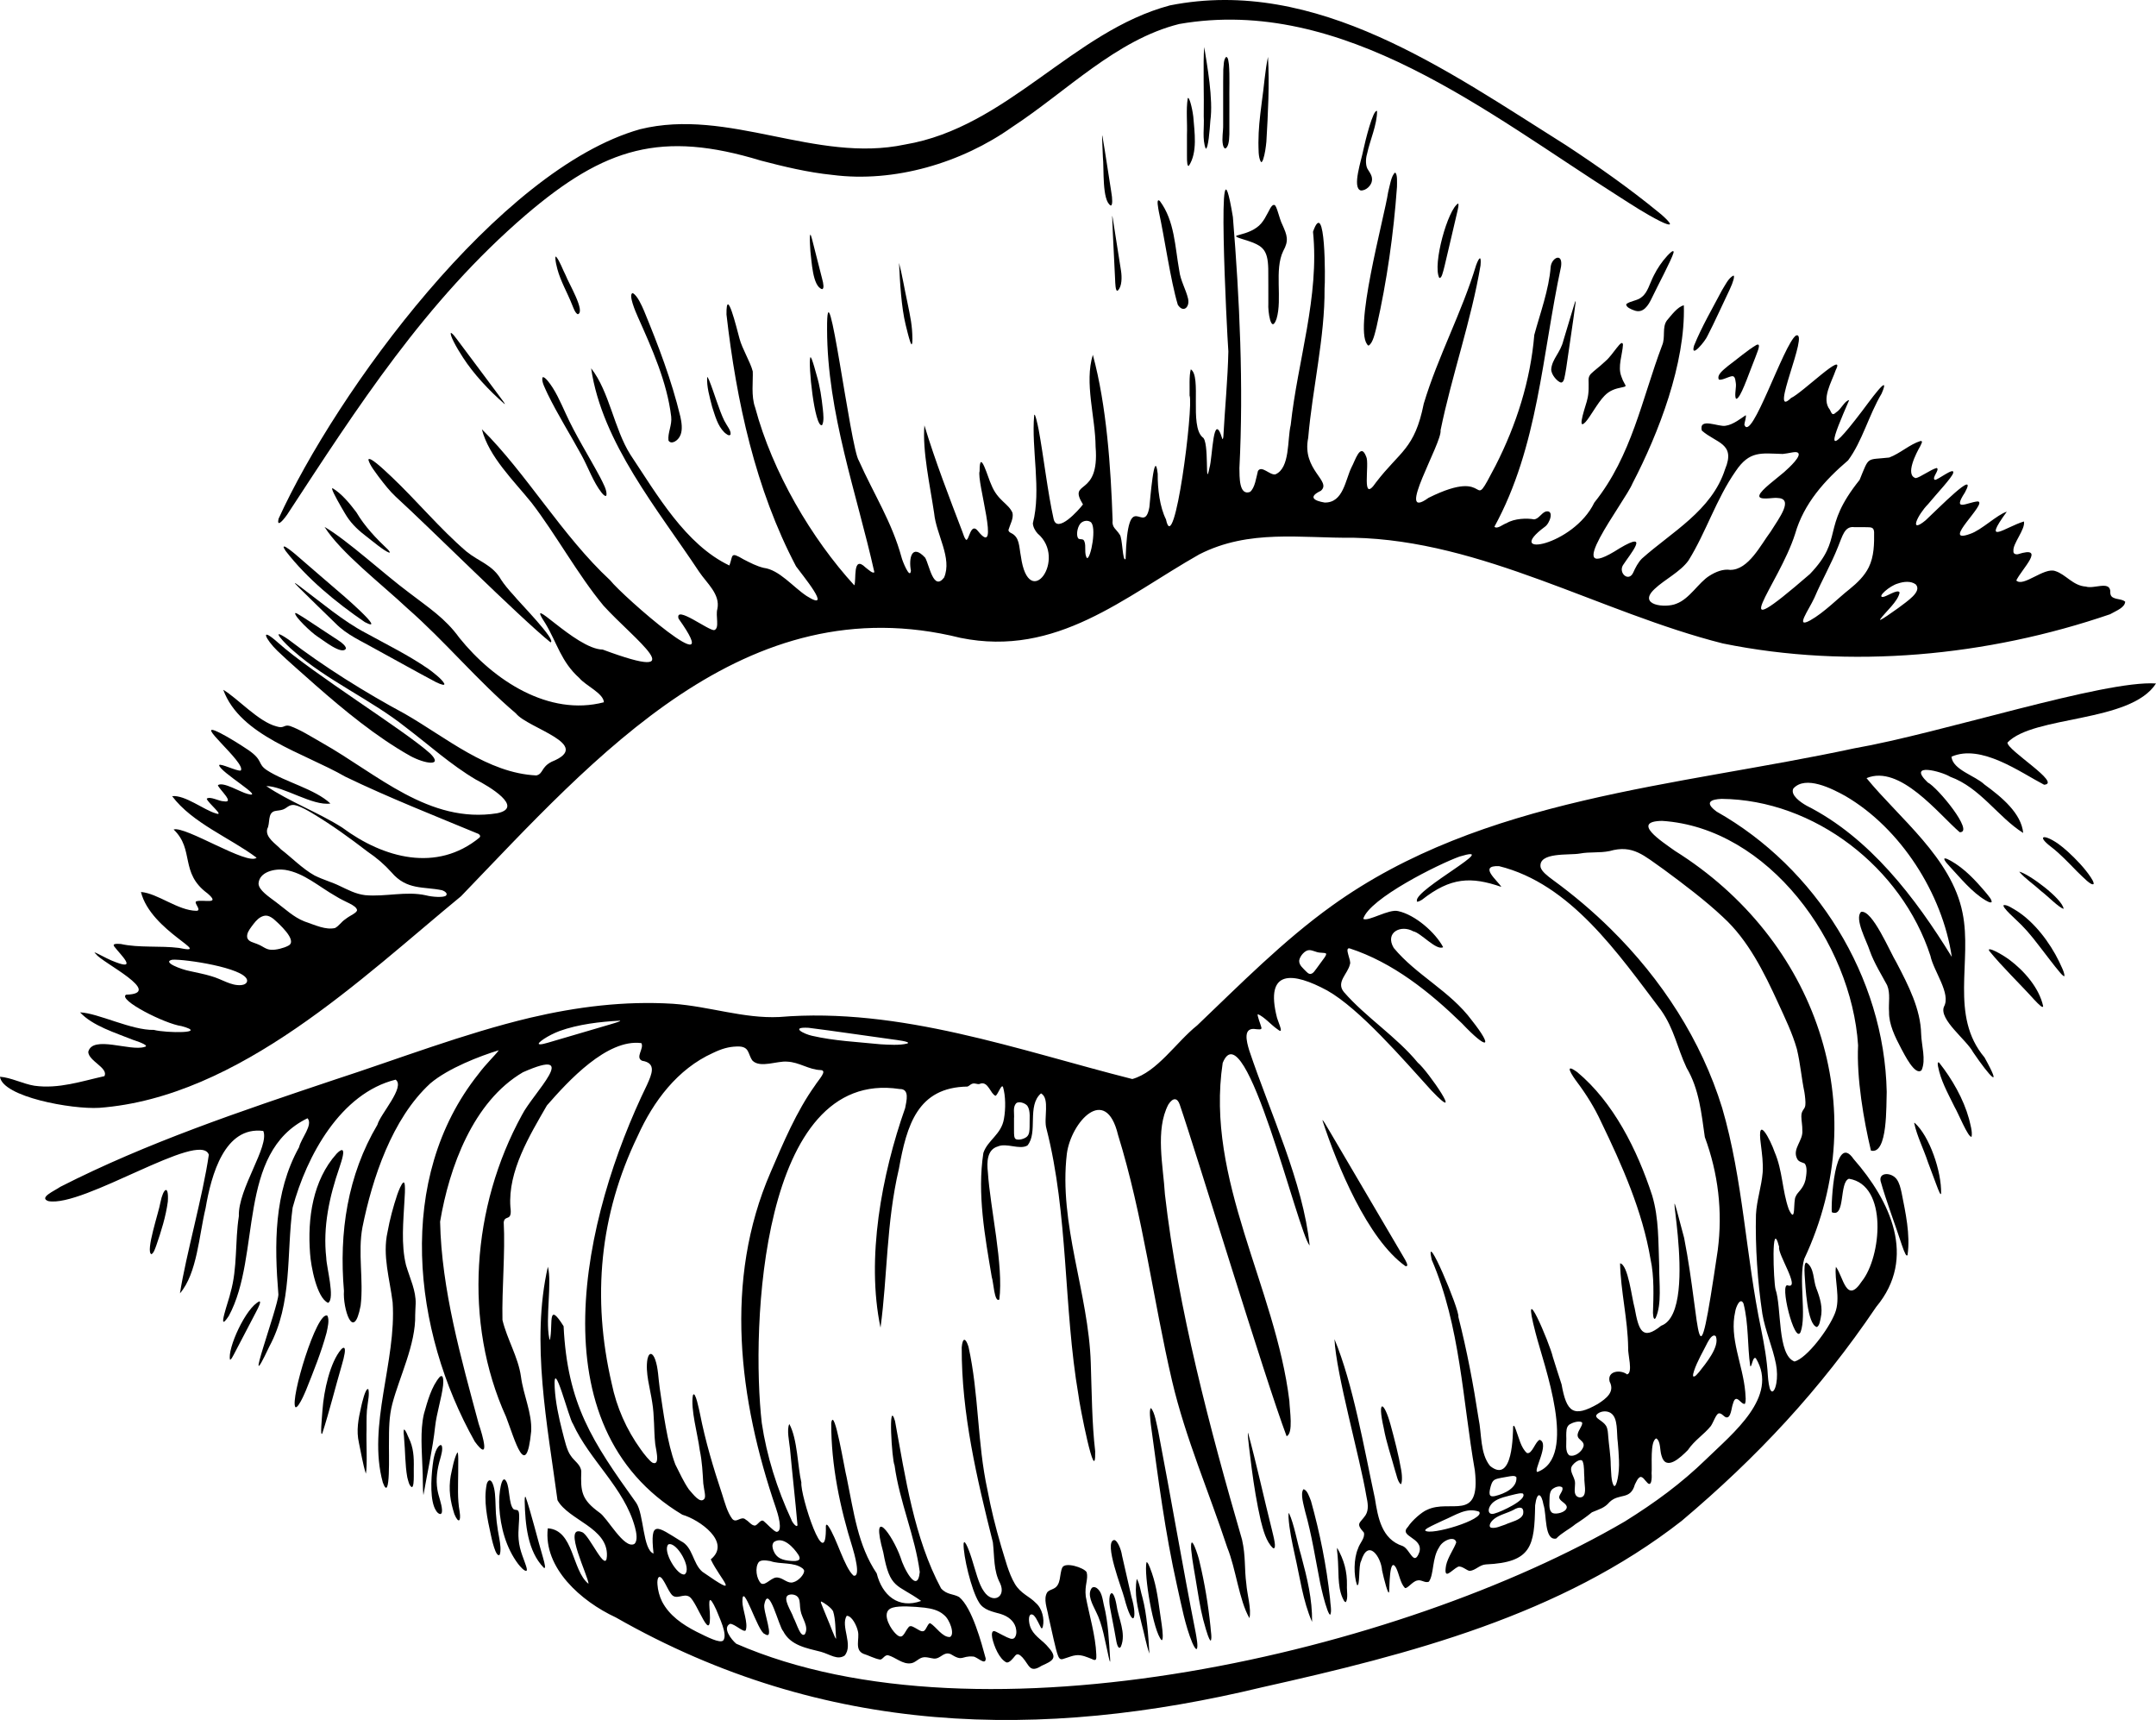 <?xml version="1.0" encoding="UTF-8"?>
<svg id="Ebene_1" data-name="Ebene 1" xmlns="http://www.w3.org/2000/svg" viewBox="0 0 504.982 402.774">
  <path d="M423.108,295.669l-.048.004c-.415.038-.474,1.219-.372,2.89.183,2.509.56,11.639,2.871,12.19.658-.417.703-1.373.889-2.121.553-2.386-.156-4.711-1.008-6.906-.768-1.863-.446-4.878-2.332-6.057Z"/>
  <path d="M434.259,175.248c-41.528,8.928-87.015,11.478-122.307,36.864-11.382,8.169-21.432,18.351-31.541,27.998-4.929,3.927-9.359,10.929-15.199,12.569-26.605-6.726-54.429-16.894-82.698-14.524-8.4.392-16.33-2.499-24.935-3.104-11.324-.7-22.512.721-33.368,3.267-15.707,3.751-30.791,9.627-46.189,14.633-21.571,7.239-43.638,14.632-63.897,24.97-1.428.988-5.109,2.527-2.804,3.344,8.155,1.565,35.544-16.72,37.591-10.87-1.37,9.558-5.4,23.67-6.762,32.474,4.031-4.718,4.451-13.522,6.004-19.947,1.332-7.852,4.471-19.251,13.511-18.087,1.517,3.539-5.952,13.566-5.717,19.953-.943,6.013-.278,12.079-1.97,17.947-.256,1.471-3.473,10.096-.375,5.399,7.654-14.166,1.752-38.175,18.426-46.274,1.362,1.509-1.505,4.714-1.981,6.782-5.928,10.686-5.799,22.787-4.842,34.478-.028,2.919-8.815,26.382-2.144,12.239,5.499-10.189,3.985-21.585,5.48-32.572,3.299-12.175,11.247-26.771,24.116-29.964,2.362,1.662-3.613,8.094-4.258,10.563-6.996,11.816-9.019,25.218-7.838,38.917-.306,3.989,2.228,12.287,3.91,3.418.724-5.95-.703-12.429.43-18.378,2.299-11.355,6.911-25.399,15.867-33.624,4.183-3.568,11.652-6.435,16.058-7.779-.933,1.284-2.997,3.176-4.762,5.558-19.492,24.452-15.445,60.148-.854,86.08,3.69,5.05,1.877-1.365.912-4.154-4.091-15.253-8.72-31.474-9.04-47.35,2.137-12.715,7.737-28.156,19.402-34.982,13.925-6.163,2.311,4.968-.229,9.999-11.79,21.462-13.767,48.578-3.726,70.686,2.085,5.444,4.717,15.28,5.886,3.368.213-4.338-1.798-8.274-2.409-12.864-.647-4.508-3.247-8.692-4.319-13.172-.161-7.202.676-15.784.295-22.885.247-1.888,2.057.055,1.562-3.593-.595-8.381,4.476-16.694,8.551-23.764,4.97-5.7,14.076-15.635,22.12-14.602.74,1.219-1.525,3.356.183,4.137,3.447.546,2.263,3.135,1.142,5.649-14.981,30.742-26.35,79.924,8.283,100.653,3.956,1.13,11.562,6.436,6.671,10.437l-.01.036c2.242,4.769,7.537,9.512-1.987,2.876-2.281-1.971-2.176-5.808-5.031-7.179-5.631-3.473-7.268-5.099-6.393,2.922-2.546-.925-2.223-9.18-4.073-11.898-10.312-14.38-16.094-23.052-16.994-41.345-3.662-5.821-2.576-.853-3.08,2.457-.093.824-.197.989-.289.314-.919-4.536.684-13.017-.317-16.687-4.014,17.628-.095,37.11,2.254,54.659,2.592,4.724,11.887,6.434,11.577,13.094-.192,4.249-4.067-4.927-5.792-5.593-4.811-2.033,1.653,10.743,1.464,12.072-3.91-3.133-3.372-12.592-9.521-12.979-1.047,9.262,7.781,17.086,15.927,20.859,48.943,27.921,99.721,28.803,151.384,16.362,34.557-7.731,69.972-16.849,98.284-38.975,17.581-14.838,32.346-30.559,45.551-50.096,9.635-11.549,3.252-24.898-5.29-34.628-4.49-6.566-5.325,10.571-5.106,12.455,3.252,1.433,1.671-7.059,4.015-7.839,9.195,1.463,7.591,18.339,3.005,24.034-3.619,5.511-4.307-1.077-6.061-3.415-.417,2.989,1.164,7.381-.206,10.838-1.475,3.79-6.565,10.541-9.483,11.342-4.079-1.478-2.995-12.713-4.456-16.919-.456-1.7-1.057-17.2.852-9.916-.492,1.494,5.026,9.79,2.11,9.037-2.249-1.111,1.559,14.117,2.921,10.865,1.412-3.864-.526-12.388.836-17.087,16.704-35.498,2.722-74.914-30.28-95.558-3.117-2.241-10.403-6.904-3.007-7.023,24.955,1.617,44.375,28.604,45.905,52.546-.37,7.725,1.318,17.543,3.012,24.664,3.999,1.043,3.553-10.836,3.694-13.758-.548-26.991-16.633-52.513-39.823-65.613-3.013-2.21-1.285-2.895,1.161-2.991,21.72.206,42.192,16.098,48.894,36.734.772,3.667,4.886,8.868,3.174,11.94-1.207,3.003,5.306,7.758,6.826,10.646,3.908,5.758,7.056,9.12,2.682,1.239-8.245-9.8-2.831-22.549-5.156-33.895-2.551-12.812-14.845-22.156-22.485-31.519,7.811-3.287,16.859,8.402,21.822,12.665,3.567.123-5.192-10.536-7.496-11.663-4.988-4.796,3.302-2.56,5.269-1.325,7.085,2.576,11.193,9.448,17.101,13.162-.454-4.609-4.997-8.38-9.087-11.355-2.132-2.053-7.434-3.435-7.713-6.504,6.942-3.071,16.148,3.686,21.699,6.565,4.25-.299-8.723-8.093-8.582-9.876,6.131-6.398,28.832-4.563,34.79-13.834-12.17-.829-50.393,11.667-70.723,15.195ZM142.597,239.98c-1.575.463-3.609,1.062-5.71,1.68-2.882.843-5.794,1.714-8.587,2.52-.748.165-1.405.472-2.055.326-.515-.242,2.071-2.044,4.808-3.071,4.394-1.585,9.51-2.181,14.088-2.421l.038.006c.4.06-.608.382-2.582.961ZM148.61,361.512l-.056.046c-2.399,1.264-6.317-6.199-8.16-7.36-4.207-3.058-4.413-4.893-4.246-9.632-.12-1.637-1.659-2.414-2.473-3.699-.899-1.187-1.406-3.545-1.976-5.733-.85-3.313-1.576-6.726-1.776-10.148-.415-7.768,3.388,7.438,4.271,8.426,3.902,8.588,12.054,15.016,14.535,24.238.325,1.183.691,3.148-.119,3.861ZM156.517,361.679l.078-.048c1.953-.621,5.567,5.755,3.765,7.039-1.643.501-5.253-5.489-3.843-6.991ZM169.37,384.18c-.849.654-3.645-.801-6.224-2.071-3.246-1.661-6.369-3.779-8.076-7.068-.609-1.212-.993-2.681-1.08-3.996-.135-1.471.362-2.803,1.565-.656.515.855.945,1.889,1.513,2.696l.071.095c1.153,1.751,2.963-.235,4.371.761,1.808,1.21,5.187,11.76,4.743,3.617-.255-2.806-.274-4.454,1.506-.616.577,1.582,2.805,5.875,1.612,7.239ZM306.641,222.492c.828-.007,1.593.505,2.419.575.637.089,1.204.043,1.435.167l.052.035c.171.136.027.467-.372,1.039-.524.738-1.32,1.805-1.887,2.58-.652.925-1.288,1.757-2.318.645-.689-.732-1.787-1.535-1.665-2.648.179-1.038,1.359-2.403,2.337-2.393ZM238.002,258.355c.576-.515,2.014-.122,2.62.582.813,1.22.485,3.001.534,4.941-.028.84-.015,1.817-.718,2.369-.624.464-1.683.761-2.406.546l-.076-.036c-.449-.221-.455-.953-.453-2.097,0-.815,0-1.808,0-2.747.116-1.201-.337-2.629.5-3.558ZM189.365,240.678c5.64.697,13.974,1.948,19.655,2.714.763.108,4.428.53,3.534.948l-.041.019c-1.789.464-4.318.29-6.281.18-5.338-.546-10.807-.778-16.073-1.995-1.795-.392-5.233-2.104-.795-1.865ZM169.162,349.974c-2.093-6.287-3.949-12.491-5.224-18.981-.143-.568-1.085-5.582-1.641-4.266-.594,3.192,1.131,9.146,1.594,12.822.581,2.813.666,5.16.835,7.857.187,1.552.627,2.94.283,3.523-.961,1.368-2.669-1.055-3.658-2.149-1.267-1.834-2.123-3.789-3.168-5.831-1.916-5.023-2.821-12.294-3.67-17.938-.313-2.139-.349-4.731-1.058-6.656-.467-1.354-1.351-2.021-1.797-.141-.584,3.179.638,6.945,1.103,10.167.524,3.077.397,6.856.668,9.318-.038.958,1.439,5.624-.552,4.848-.636-.291-2.041-2.05-2.82-3.165-3.325-4.609-5.632-9.825-6.781-15.399-4.673-20.074-2.846-39.526,6.106-58.005,3.647-8.087,9.308-15.644,17.569-19.387,2.082-1.002,3.681-1.468,5.583-1.528l.117-.002c3.008-.111,2.443,1.791,3.615,3.331,1.842,1.785,5.782-.007,8.111.216,2.823.114,5.065,1.89,7.842,1.975,1.666.091-.446,2.195-1.372,3.671-4.31,6.035-7.374,13.324-10.364,20.275-10.99,25.34-7.445,53.2,1.263,78.631.367,1.066,1.793,5.546.119,5.561-.695-.166-2.321-1.988-2.956-2.486-.701-.624-1.35.802-2.033,1.009-.825.061-1.489-.999-2.182-1.367-1.099-1.067-2.189.954-3.186-.199-1.16-1.554-1.737-3.782-2.347-5.704ZM185.828,370.504c-1.225.441-2.291-.869-3.48-1.056-1.553-.439-2.976,2.063-4.111,1.325-1.065-1.066-1.47-3.669-.532-4.958.442-.509,1.443-.488,2.726-.257,2.258.827,5.62.157,7.579,1.743l.066.062c.162.166.26.305.274.51,0,.871-1.361,2.346-2.521,2.63ZM188.5,382.704c-1.012.792-1.761-2.199-2.679-3.981-.318-1.19-2.743-4.607-1.107-5.23.71-.277,1.854-.067,2.272.656l.064.108c.405.738.227,1.789.461,2.903.28,1.772,2.062,3.771.989,5.543ZM187.205,365.173l-.057.069c-.419.376-1.219.311-1.793.283-2.142-.16-3.493-.64-4.202-2.44-.235-.684-.399-1.323.086-1.97,2.145-1.511,4.69,1.307,5.78,3.007.192.326.388.746.185,1.052ZM399.592,341.734c-5.848,5.671-11.854,10.073-18.982,14.522-52.556,30.716-150.967,53.596-208.165,28.661-1.156-.965-3.335-3.784-1.434-4.667,1.076-.003,3.178,2.136,3.65,1.531.618-1.711-.748-4.824-.778-6.727-.028-5.181,3.634,7.223,5.225,7.571,2.573,1.744-.575-5.595-.059-7.028,1.008-4.766,3.417,5.461,4.387,6.375,1.737,3.371,5.464,3.969,8.849,4.833,2.167.614,3.833,2.004,5.536.891,2.131-2.48-1.016-6.916.498-9.324,1.234.004,2.352,2.335,2.629,3.653.415,1.768-.857,4.313,1.277,5.243,1.139.34,2.659,1.166,3.919,1.354.655-.008,1.015-1.134,1.872-1.007,1.726.462,3.413,2.189,5.353,1.872.958-.108,1.648-1.028,2.573-1.316.866-.29,1.958.131,2.795.221,1.615.112,2.232-1.724,3.917-1.05,2.98,1.858,2.433.355,5.265.571.882-.009,2.964,2.261,2.955.456-.959-3.54-3.168-11.883-6.225-14.391-1.39-.788-2.863-.489-4.238-2.03-6.329-11.833-8.348-25.984-10.78-39.185-1.664-5.598-.723,9.266-.109,10.367,1.186,8.652,4.804,16.561,5.906,24.989-.543,5.448-3.853-1.081-4.497-3.401-1.882-5.304-7.18-12.559-4.047-1.183,1.586,8.74,3.19,7.29,8.869,11.362-5.337,1.933-9.133-1.318-10.41-6.453-4.427-6.59-5.336-14.217-7.042-22.504-.417-1.374-2.924-17.02-3.608-12.717-.04,9.851,2.057,19.865,4.988,29.2.351,1.165,2.071,7.064.217,6.531-2.174-1.96-3.936-8.849-5.932-11.644-.173-.203-.425-.498-.533.018.229,12.143-6.052-7.22-5.738-10.171-.867-3.637-.896-10.185-2.82-13.696-.65,1.253-.018,4.136.16,5.794.579,6.347,1.225,11.854,1.752,17.87-.135.795-1.31-.711-1.451-1.308-3.326-7.124-5.782-14.957-6.912-22.59-2.563-22.35-.262-83.173,32.286-78.21,2.411-.063,1.608,2.789,1.298,4.447-5.506,15.633-9.176,35.217-5.774,51.429,1.651-12.163,1.326-24.453,4.308-37.19,1.842-10.233,4.371-19.091,16.068-19.261.382-.135.668-.499,1.05-.644.847-.304,1.323.324,2.038-.064,1.784-.478,2.285,2.421,3.478,2.871.554-.243,1.372-2.875,1.75-2.066.624,2.114.641,5.144.22,7.452-.608,3.694-3.807,4.962-4.822,7.992-1.474,9.61.371,19.554,1.975,29.107.381.94.59,6.06,1.76,5.226,1.038-7.996-2.134-21.388-2.68-29.825-.265-2.319-.219-5.295,2.332-6.024,2.059-.905,5.088.851,6.932-.226,2.557-3.029-.18-9.331,3.189-12.205,2.159,1.205.54,5.907,1.271,8.267,5.161,20.136,3.977,41.856,7.489,62.381.126,1.662,4.096,22.176,3.923,13.156-.762-6.379-.808-14.019-1.032-20.646-.515-16.427-7.562-32.573-5.605-49.021.966-7.379,9.105-16.433,11.99-4.403,5.867,18.937,8.205,38.555,12.659,57.622,3.137,13.371,8.649,26.015,12.936,39.029,1.998,4.875,2.744,12.266,5.173,16.492.533-1.989-.573-5.731-.718-7.997-.497-3.714-.111-6.36-1.004-10.366-7.539-25.955-15.012-54.186-18.065-80.86-.383-6.589-2.322-15.063.801-21.044,1.134-1.746,2.129-1.54,2.662,0,3.953,11.488,19.964,64.211,25.036,77.671,1.63-.636.717-6.127.646-8.274-3.233-26.62-19.748-51.798-15.614-79.138,5.211-12.894,17.657,39.812,20.365,42.758-1.529-14.78-9.235-31.01-14.145-45.675-.629-2.09-1.596-5.581,1.651-4.981.415-.004,1.343.243,1.199-.377-.143-.646-1.117-2.998-.828-3.135,1.526.638,3.081,2.485,4.435,3.417,1.774,1.479.626-.755.053-2.544-2.984-11.596,3.811-10.712,11.748-6.421,7.576,4.265,17.756,16.083,24.477,23.488,7.987,8.334-.892-4.668-3.256-6.592-4.953-6.044-12.179-10.631-17.31-16.535-1.924-2.333.931-4.252,1.41-6.496.434-.787-1.424-3.972-.076-3.732,10.148,3.305,18.735,10.202,26.277,17.526,6.041,6.393,7.518,5.872,2.346-.675-5.107-6.885-12.979-10.541-18.29-16.961-2.148-3.64,1.712-5.505,4.584-3.878,1.747.307,5.421,4.613,6.993,3.709-1.795-3.399-6.508-7.57-10.529-8.444-2.155-.581-7.018,2.528-8.186,1.813,1.4-4.75,17.691-12.847,22.566-14.591,10.295-3.131-10.458,7.659-10.008,10.36l-.004.029c-.043.324.371.217,1.201-.267,6.738-5.303,11.496-5.46,18.589-3.02-.873-1.473-5.457-5.042-.556-4.86,16.795,4.123,27.949,20.538,37.958,33.732,3.131,4.471,3.747,8.731,5.992,13.496,2.959,5.002,3.472,10.716,4.269,16.223,3.127,8.481,4.21,17.374,3.024,26.498-5.163,34.874-3.774,18.111-7.871-2.885-6.649-25.26,4.485,17.005-5.388,20.566-4.465,3.622-5.259,1.004-6.205-4.15-.682-2.383-1.514-10.153-3.41-10.468.134,6.475,1.814,13.19,1.893,19.814-.133,1.352,1.204,5.832-.25,6.198-1.455-1.161-4.718-.888-4.094,1.679,1.273,2.401-.746,3.942-2.736,5.224-5.758,3.285-7.343,1.972-8.514-4.568-.712-2.138-1.295-4.04-2.056-6.444-.667-3.027-7.746-19.751-4.025-5.566,1.947,7.612,10.015,28.989.424,32.516-1.098-.118,2.962-6.702.533-7.522-1.012.321-1.789,3.481-2.994,3.086-1.419-1.21-1.909-3.708-2.556-5.36-.306-.768-.439-1.293-.674-.86-.059,1.543-.01,13.638-5.402,9.251-2.369-2.903-1.93-7.504-2.689-11.081-1.233-8.042-2.711-15.874-4.737-23.827.365-1.535-8.048-21.371-6.245-13.387,6.709,15.538,7.247,33.01,10.108,49.36,1.418,12.323-5.736,6.537-11.235,9.232-1.137.45-3.49,2.464-4.426,3.951-2.311,2.352,3.593,2.439,2.68,5.888-1.311,3.595-2.16-.628-3.913-1.379-4.943-1.581-5.804-6.663-6.526-11.195-2.497-11.542-5.094-26.742-9.459-37.248.377,8.145,5.959,27.671,7.469,36.749.322,1.519.633,3.144-.188,4.463-1.333,1.966-2.401,1.836-.393,4.077.32,1.326-1.001,2.461-1.381,3.764-1.03,2.361-1.014,6.325-.23,8.514.734.569.319-4.591.949-5.586,1.654-5.436,4.691-.988,4.921,2.172.396,1.883,1.503,6.194,1.649,4.969.123-.877.005-8.423,1.615-5.605.727,1.407.984,3.6,2.086,4.746.568.241,1.812-1.584,2.888-1.749.923-.295,1.864.691,2.731.271,1.225-1.771.697-5.512,2.409-8.07.791-1.621,3.666-2.788,3.996-1.134-.478,1.447-1.966,3.455-2.384,5.377-.669,3.82,1.291,1.059,2.827.318.914-.252,2.05.965,2.731.984,1.378-.131,2.278-1.426,3.768-1.514,10.749-.473,11.372-4.335,11.533-13.846.473-3.533,1.517-2.677,1.958-.127.783,2.185.13,8.468,2.976,7.917,1.325-1.383,3.052-2.158,4.508-3.37,1.377-.885,2.613-1.756,3.866-2.781,1.734-.739,2.93-.986,4.108-2.379,2.283-2.201,4.89-.383,5.942-4.118.375-.691.612-1.458,1.287-1.787.668-.021,1.037.801,1.484,1.198,1.197,1.489,1.239-1.149,1.143-2,.173-1.89-.423-7.539,1.096-8.217,1.078.662.805,2.749,1.225,4.012,1.006,3.793,4.484.434,6.167-1.263,1.603-2.358,3.749-3.605,5.393-5.642.625-.923,1.172-2.684,1.799-2.953.665-.164,1.171.672,1.719.904,1.223.353,1.29-2.283,1.658-3.155.716-2.748,1.911.328,2.807,0,.315-.849.128-1.494.08-2.751-.565-6.467-3.799-12.606-2.352-18.846.119-.924,1.143-3.53,1.932-1.899,1.237,4.752.895,9.868,1.578,14.668.406.391.545-2.412,1.324-1.839,5.436,9.005-5.389,17.553-11.668,23.667ZM192.353,375.038l.048.007c.475.2,2.271,1.359,2.726,2.264.608,1.942.527,4.345.702,6.377-.111.461-1.573-3.661-1.972-4.474-.399-.975-.791-1.934-1.098-2.683-.376-.929-.644-1.507-.407-1.491ZM209.116,376.456c1.55-.47,4.877-.266,7.477.02,1.58.199,3.223.58,4.416,1.623l.099.089c1.326.993,2.639,4.595,1.373,5.155-1.77.074-3.232-2.424-4.572-3.213-.528-.21-.926,1.514-1.536,1.812-.61.243-1.335-.379-1.909-.672-.501-.252-1.066-.696-1.565-.341-1.239,1.37-1.375,3.666-3.481,1.233-1.24-1.417-3.068-4.968-.303-5.706ZM397.948,321.307c-.359.339-.874,1.167-1.34,1.016-.169-.263.052-.901.172-1.299.755-2.288,2.154-4.594,3.143-6.613.344-.597,1.138-2.111,1.91-1.546l.052.06c.964,2.443-2.406,6.423-3.938,8.382ZM378.033,347.95c-.707-.912-.65-3.388-.761-4.813-.011-2.302-.458-4.936-.579-6.641-.081-.878-.071-1.846-.514-2.602-.344-.576-.994-1.021-1.531-1.407-.356-.271-.659-.44-.785-.804-.008-.107-.057-.139.096-.398.717-.818,2.191-1.016,3.158-.486l.104.061c1.861,1.124,1.365,4.695,1.707,6.967.115,1.376.228,2.741.27,4.119.151,3.024-.581,6.453-1.164,6.006ZM368.781,346.524c-.324-1.173-1.417-2.445-.336-3.553.606-.747,1.946-1.513,2.258-.734.436,1.166.256,2.514.387,3.773-.077,1.361.62,3.722-.384,4.451l-.085.05c-.563.312-1.32.072-1.602-.515-.48-.92.147-2.487-.237-3.473ZM366.974,352.974c-.13,1.214-2.563,1.722-3.34,1.326-.913-.541-.703-1.956-.715-2.904.013-1.352.102-2.324.848-2.811.541-.391,1.55-.717,2.11-.313l.051.06c.294.718-.662,1.525-.735,2.24-.035.956,1.812,1.418,1.781,2.403ZM366.848,336.185c.027-.934-.059-2.037.771-2.626.714-.442,2.135-.908,2.874-.522l.043.051c.199.34-.201.961-.403,1.351-.554.987-.893,1.718-.347,2.38.448.496,1.293.948,1.126,1.804-.304,1.276-2.063,2.652-3.351,2.177-1.092-.921-.592-2.798-.712-4.616ZM350.175,354.383c-1.768.637-1.979-1.147-.504-2.535,1.235-1.102,3.449-1.486,5.273-1.955.531-.115,1.202-.289,1.692-.167l.072.026c1.146,1.434-5.28,4.325-6.533,4.631ZM356.754,354.502l-.032.118c-.482,1.359-2.799,1.746-4.182,2.401-1.102.339-2.131.912-3.241.729-.764-.202-.307-1.341.743-2.131,1.19-.908,2.989-1.291,4.424-2.028,1.201-.744,2.569-.959,2.289.91ZM349.004,348.657c.193-.781.408-1.827,1.158-2.187.747-.359,2.15-.495,3.081-.694.636-.092,1.488-.324,1.886.098l.046.07c.209,2.469-2.776,3.846-4.958,4.373-.385.08-.868.166-1.137-.092-.326-.345-.177-1.065-.075-1.567ZM333.815,358.409c-.055-.141.168-.354.644-.634,1.003-.573,2.373-1.165,3.485-1.702,3.156-1.341,5.492-3.114,8.448-2.101l.063.045c1.444,1.789-11.462,5.663-12.641,4.392ZM389.698,203.608c4.631,3.406,9.825,7.34,13.79,11.079l.104.101c5.855,5.331,9.615,12.931,12.914,20.148,1.585,3.46,3.313,7.018,4.358,10.702.85,3.542,1.055,6.69,1.767,10.104.149.949.31,2.332.219,3.053-.109,1.073-.942,1.086-.936,2.648.018,1.055.261,2.185.23,3.255.248,2.399-2.439,4.324-1.212,6.66.332.708,1.114.808,1.73,1.079.766.821.414,2.755.222,3.867-.52,2.153-1.898,2.845-2.273,3.852-.694,1.012.137,6.835-1.647,3.012-1.566-4.45-1.41-8.98-3.315-13.405-.944-2.776-4.237-9.202-3.211-1.735.247,2.082.567,4.313.422,6.497-.29,3.43-1.398,6.498-1.574,9.883-.195,7.459.383,15.82,1.499,23.262.68,3.993,2.393,7.717,3.184,11.734.31,1.578.319,3.258.089,4.504-.295,1.677-.905,2.36-1.321,1.681-.352-.418-.601-2.357-.669-3.497-.2-3.623-.857-7.3-1.581-10.872-3.577-16.993-4.197-34.99-9.127-51.804-2.437-7.886-5.971-15.407-10.364-22.393-4.449-7.076-9.762-13.593-15.726-19.477-4.168-4.115-8.686-7.933-13.421-11.393-1.506-1.097-2.761-2.111-3.012-3.085-.574-3.608,6.796-2.745,9.185-3.19,2.45-.447,4.505-.086,6.987-.584,5.473-1.575,8.03,1.077,12.691,4.317ZM457.146,224.03l-.022.003c-8.5-13.814-19.224-27.928-33.991-35.369-1.409-.798-3.848-2.486-3.097-4.015,2.85-3.163,9.038.009,12.175,1.745,12.963,7.545,22.746,22.88,24.935,37.637Z"/>
  <path d="M23.208,259.426c32.867-2.452,61.758-30.641,84.782-49.557,31.449-32.631,66.518-73.079,116.985-60.498,22.554,4.582,38.4-9.634,55.908-19.547,11.717-5.979,23.814-3.758,36.093-3.904,30.207.615,57.849,17.51,86.539,24.755,29.836,6.087,61.991,2.998,90.705-6.834,1.67-.932,3.435-1.573,3.547-2.939-.668-.611-1.87-.507-2.723-.919-.797-.331-.778-1.021-.776-1.658-.299-2.3-3.857-.352-5.705-.966-3.017-.173-4.7-2.868-7.17-3.633-2.641-.958-7.514,3.866-9.135,2.2,1.282-2.687,7.134-8.295.366-6.142-.632.086-1.117-.159-1.032-.768-.239-1.653,2.854-5.114,2.453-6.905-4.34,1.31-9.977,5.879-4.008-2.286-2.246.659-5.924,4.314-8.58,5.191-7.212,2.641,4.33-7.392,1.777-7.601-2.474.21-6.042,2.568-3.025-2.065,3.282-6.001-6.447,3.959-9.196,6.498-4.019,3.301-1.882-1.285.578-3.783,1.912-2.331,5.689-6.313,5.893-7.33.347-1.509-3.638,1.706-4.285,1.635-.871-.421,1.229-2.395.43-2.786-1.362.326-3.935,2.244-4.921,2.372-2.563-.686.129-5.889,1.049-7.466.137-.398.817-1.32.052-1.217-2.46.745-4.772,2.921-7.315,3.865-5.442.614-4.61-.438-6.932,5.235-9.211,11.49-3.513,13.549-11.636,22.04-21.109,18.27-7.289,2.657-3.469-9.402,2.044-7.139,6.964-12.566,12.408-17.213,3.316-4.451,4.832-10.568,7.858-15.652,2.381-5.538-3.147,2.241-4.601,4.136-9.322,12.282-6.906,6.396-3.009-2.592-1.109.164-1.86,2.184-3.069,2.884-.94.921-1.06.072-1.45-.633-2.061-2.548.442-6.511,1.378-9.287,2.449-4.83-7.858,5.38-10.472,6.545-5.425,5.334,4.466-15.857,1.156-14.637-2.853,1.948-10.492,25.381-12.09,20.885.068-.69.466-1.647.34-2.231-.929.604-2.952,2.253-4.733,2.479-1.589.359-6.33-2.065-5.573,1.125,3.362,2.975,8.015,2.949,5.448,9.062-3.1,9.696-12.566,14.731-19.483,20.929-.902.917-1.517,2.127-2.021,3.253-1.067,2.34-3.523.115-2.412-1.713,1.633-2.517,6.531-8.289-.738-3.985-14.682,9.438,1.254-10.927,2.977-15.177,6.143-11.785,12.418-28.116,12.022-41.696-1.46.32-2.885,2.289-3.971,3.552-1.181,1.631-.282,3.932-1.126,5.86-4.726,12.505-7.095,25.834-15.868,36.78-4.917,10.199-21.576,13.081-11.599,5.675,1.187-.785,2.308-4.057.205-3.576-1.03.373-1.591,1.691-2.692,1.835-1.708-.321-4.609-.234-6.46.879-.837.25-2.192,1.498-2.859.845,10.297-18.852,11.144-40.197,15.613-60.942.454-3.336-2.173-2.105-2.429.044-.391,5.338-2.518,11.053-3.842,15.975-.899,10.702-4.184,21.04-9.086,30.644-6.478,12.375-.034-.285-15.688,7.511-8.088,5.859,3.279-12.986,2.82-15.817,2.608-12.751,7.204-25.762,9.363-38.616.217-2.501-.348-1.88-1.037-.041-3.322,11.031-8.937,21.36-12.26,32.419-2.143,10.707-5.57,11.102-11.188,18.44-3.607,5.305-1.396-4.397-2.311-6.067-1.33-3.456-2.624,1.144-3.402,2.484-1.473,2.966-1.923,8.386-6.31,8.301-2.368-.381-4.033-1.26-.895-2.751,2.651-2.299-4.508-4.847-2.962-12.4.988-11.552,3.927-23.571,3.832-35,.189-1.788.264-21.741-2.705-13.265,1.541,15.218-3.604,30.193-5.224,45.254-.831,3.453-.107,10.056-3.58,11.56-1.308.269-3.216-2.207-4.097-.784-.383,1.437-.705,4.022-1.866,4.906-2.593.915-2.438-3.595-2.473-5.571.993-19.269.042-39.635-1.528-58.824-4.006-24.136-1.391,27.172-1.061,31.483-.134,6.485-.833,13.64-1.173,19.993-.053.256-.053.494-.212.555-2.215-7.2-2.295,4.331-3.042,6.727-1.13,5.557.066-6.355-1.625-7.176-3.097-2.705-.151-14.275-2.744-15.902-.433,1.566-.238,4.248-.285,6.131.963,2.447-3.581,38.526-5.528,29.006-1.438-2.851-1.982-7.134-1.936-10.679-.769-6.559-1.809,6.504-1.953,7.816-1.286,7.112-5.039-5.505-5.569,12.131-.737.866-.701-5.015-1.395-5.721-.805-1.296-1.86-1.611-1.648-3.363-.421-12.283-1.391-26.792-4.631-38.718-2.029,6.599.604,14.539.647,21.533.992,12.111-6.649,7.527-2.957,13.501-.958,1.28-6.049,6.995-6.877,3.396-1.363-6.083-2.382-14.844-3.478-20.78-.241-1.237-.9-4.337-1.075-3.481-.693,7.918,1.719,17.424-.307,25.274.024.822.533,1.782,1.11,2.397,7.02,5.932-2.083,18.578-3.912,5.362-.46-2.344-.274-4.495-2.289-5.463-.347-.162-.681-.415-.608-.782.341-1.19,1.223-2.633.928-3.951-.946-2.23-3.465-2.82-4.956-6.571-.734-1.431-2.755-8.894-2.746-3.203-.778,2.251,5.024,20.75-.334,14.097-1.781-2.355-2.113,2.299-2.847,1.987-.408-.489-.529-.99-.848-1.869-3.031-7.936-6.348-16.492-8.901-24.921-.499,6.009,1.328,14.097,2.279,20.562.492,5.041,4.28,10.503,2.333,15.064-2.511,3.288-3.438-2.918-4.435-4.646-3.191-3.439-3.88.235-3.337,3.033-.205,2.214-2.01-2.312-2.184-3.076-2.243-8.268-6.521-14.854-10.001-22.661-1.978-2.835-7.555-48.216-7.45-30.791.013,19.559,6.993,38.588,11.072,56.881-.327.424-1.323-.524-2.072-1.102-3.124-3.039-2.079,3.096-2.624,4.19-9.992-10.914-19.181-26.52-23.222-41.639-.982-2.641-.462-6.294-.561-8.455-.539-2.189-2.471-5.256-3.109-7.697-.653-2.395-3.11-12.526-3.046-5.637,2.312,20.267,6.785,40.932,16.297,58.988,1.176,1.664,9.02,11.07,2.47,6.931-3.209-2.128-6.379-6.119-10.04-6.581-1.646-.388-3.176-1.193-4.741-1.998-3.183-1.894-2.418-.89-3.307,1.442-10.275-4.889-16.956-16.611-23.19-25.961-3.822-6.045-4.9-14.758-9.189-20.218,2.537,17.424,15.641,33.078,25.292,47.65,1.776,2.661,5.007,5.263,4.271,8.712-.466,1.599.582,4.488-.713,4.945-1.25.251-9.262-6.004-8.381-2.695,11.747,16.471-13.164-5.315-16.014-8.971-11.203-10.376-19.653-25.083-30.047-35.361,1.613,6.4,7.451,12.017,11.641,17.209,5.702,7.411,10.778,16.784,16.86,24.112,7.161,7.888,21.726,18.406-.211,10.266-6.346-.051-18.576-13.988-13.393-6.083,2.753,4.597,3.654,8.929,7.934,12.755,1.457,1.757,5.674,3.586,5.751,5.669-12.871,3.364-25.821-5.087-33.868-15.107-3.331-4.605-7.189-7.033-11.825-10.601-5.876-4.368-14.289-12.159-19.738-15.358,3.783,6.02,13.374,13.404,19.41,19.073,8.813,7.717,16.439,16.984,25.41,24.598,2.788,3.518,18.346,7.308,8.387,11.317-2.529,1.285-1.936,2.805-3.589,3.211-11.435-.536-21.119-8.87-30.825-14.436-9.28-4.992-19.008-11.059-27.246-17.394-5.011-3.434-.587,1.227,1.15,2.642,7.892,6.995,18.123,11.38,26.363,17.947,5.437,4.128,10.537,8.762,16.409,12.228,2.893,1.467,11.469,6.516,4.963,7.87-15.952,2.55-28.11-9.212-40.964-16.461-2.748-1.57-5.163-3.118-7.567-3.975-1.465-.414-1.301.692-3.146.097-4.196-1.063-9.144-6.61-12.477-8.571,3.963,10.819,18.747,14.692,28.594,20.351,10.026,4.854,21.434,9.347,31.204,13.404.328.235.53.543.187.876-9.959,8.156-22.392,4.854-32.119-2.363-5.488-3.499-12.557-6.158-17.758-9.706l-.006-.018c3.957.014,10.825,4.707,14.997,4.086-3.638-3.409-10.58-5.009-14.87-7.796-2.315-1.537-.786-2.253-4.312-4.703-2.065-1.378-4.486-2.904-6.655-4.023-7.144-3.573,6.336,7.157,4.823,8.809-.908.18-4.729-1.754-5.047-1.287-.016,1.524,11.111,7.964,6.684,6.761-1.676-.388-5.776-2.982-6.988-2.049.301.977,4.113,4.265,1.358,3.765-1.093-.001-3.171-1.248-3.967-.604.233.969,4.357,4.221,2.133,3.438-2.771-.779-7.198-4.355-10.237-4.039,4.7,6.298,13.62,9.787,19.789,14.419-2.054,1.919-16.788-7.541-19.437-6.602,4.953,4.692,1.366,10.138,7.932,14.952,3.255,2.787-1.061,1.329-2.65,1.874-.62.352,1.415,2.148.069,2.209-4.374-.058-9.019-4.074-13-4.409,2.276,9.225,17.34,14.843,8.876,13.098-4.336-.545-9.402.023-13.573-.917-.586-.019-2.287-.246-1.474.691,1.396,1.827,5.398,5.556.218,3.549-1.267-.442-2.913-1.33-4.006-1.883-1.075-.551-1.115-.463-.529.057,1.346,1.918,16.145,9.189,7.003,9.457-2.015,1.188,9.057,6.823,13.008,7.359,6.446,1.745-3.643,1.642-6.498.886-5.211.129-13.028-3.928-17.289-4.11,2.921,3.17,8.356,4.808,12.325,6.411,2.221.723,3.838,1.452,2.793,1.678-3.355,1.118-12.228-2.836-13.199,1.18.106,2.164,4.764,3.735,3.795,5.668-5.301,1.179-10.739,3.042-16.401,2.248-2.648-.423-5.496-1.925-8.073-2.106.614,4.717,16.83,7.666,23.208,7.281ZM440.352,145.057c1.245-1.771,4.213-4.198,4.579-6.31-.374-.931-3.13,1.015-3.915,1.044-1.456.069,1.583-2.635,3.522-3.153,1.308-.451,3.039-.648,4.16.207l.072.065c1.356,1.68-1.957,3.804-4.178,5.487-1.801,1.288-3.559,2.509-4.063,2.712-.104.041-.235.094-.177-.051ZM424.979,139.967c1.705-4.025,3.932-7.86,5.533-11.934,1.024-2.442,1.505-4.916,3.84-4.587h.096c.792.008,1.643-.016,2.438.004,1.23.048,1.968-.131,2.07,1.115.04,2.748,0,5.761-1.26,8.288-1.012,2.051-2.714,3.668-4.454,5.08-2.764,2.171-5.958,5.494-9.28,7.356-3.585,1.946-.393-2.276,1.017-5.323ZM387.551,137.911c2.347-2.225,6.02-3.985,7.935-6.667,4.108-6.603,6.473-14.361,11.048-20.911,3.267-4.86,5.977-4.17,11.025-4.029,1.387-.118,2.988-.665,3.504-.318,1.106.655-1.933,3.456-3.109,4.502l-.132.115c-1.702,1.476-5.354,4.113-5.713,5.321-.502,1.404,3.34.517,4.153.68,3.99.097.497,4.636-1.544,7.901-2.341,3.112-5.18,8.956-9.462,8.943-1.679-.258-3.422.466-4.866,1.382-2.545,1.568-4.652,5.413-7.756,6.539-2.53,1.088-9.213.376-5.082-3.457ZM252.984,122.689c.533-.692,1.567-.942,2.333-.531l.09.052c1.561.958.08,8.6-.791,8.49-.761-.947-.154-2.868-.642-3.945-.248-.702-.882-.342-1.357-.613-.597-.549-.362-2.511.367-3.453ZM62.606,194.073c.719-1.247-.003-3.701,1.756-4.145.624-.14,1.305-.138,1.914-.361,1.128-.391,1.529-1.531,3.378-.874,1.109.373,2.339,1.066,3.406,1.695,4.703,2.817,8.803,5.795,13.03,9.042,2.101,1.412,4.007,3.067,5.509,4.747l.089.091c3.589,4.235,7.553,3.293,11.845,4.199.484.148,1.436.698.947,1.235-.426.515-3.144.379-4.741-.047-4.654-1.027-9.462.398-14.206-.032-2.237-.266-4.002-1.24-5.957-2.158-1.866-.918-3.737-1.382-5.898-2.45-2.842-1.565-5.576-4.392-7.841-6.089-1.229-1.336-3.791-2.834-3.232-4.853ZM66.764,203.695c4.44.708,7.908,3.922,11.873,6.165,2.282,1.448,4.7,2.035,4.991,3.226l-.003.057c-.06.666-1.648,1.223-2.72,2.095-1.016.675-1.463,1.549-2.425,2.077-2.19.501-4.553-.642-7.183-1.548-2.535-.999-4.48-2.901-6.625-4.497-1.736-1.317-4.045-2.801-4.119-4.341.149-2.808,3.893-3.586,6.212-3.234ZM58.878,217.03c.656-.87,1.276-1.754,2.201-2.271.938-.483,1.67-.534,2.854.329l.131.098c1.054.936,5.847,5.113,3.442,6.28-.981.53-2.87,1.037-4.044.94-1.174-.052-1.927-.834-2.96-1.234-1.049-.494-2.428-.591-2.614-1.723-.106-.899.48-1.713.99-2.418ZM44.438,227.39c-1.951-.365-6.659-2.12-4.061-2.656,2.922-.17,16.706,1.878,17.479,4.695l.017.083c.112.77-.716,1.118-1.395,1.174-2.453.179-4.424-1.392-7.077-2.121-1.614-.496-3.316-.788-4.963-1.175Z"/>
  <path d="M67.258,120.51c16.472-25.159,32.337-49.957,55.905-70.193,18.539-15.841,31.81-19.794,55.061-12.706,5.18,1.352,10.978,2.77,16.727,3.346,14.553,1.897,30.332-2.844,42.081-11.181,12.801-8.374,24.393-20.465,39.161-24.156,38.387-6.697,72.365,20.992,102.977,40.391,3.084,1.978,6.279,4.068,9.581,5.738,1.341.668,2.224.964,2.359.758l.011-.019c.241-.262-1.848-2.199-2.73-2.85-6.761-5.54-14.175-10.751-21.534-15.589-27.643-17.337-58.522-39.614-92.837-32.786-22.744,6.06-38.071,28.55-62.055,32.581-20.932,4.437-41.304-8.686-62.043-3.583-33.153,9.342-71.257,61.708-84.681,91.226-.415,1.889.75.805,2.018-.978Z"/>
  <path d="M95.103,296.287c-1.207-4.908-.62-10.322-.358-15.332.07-1.064.155-2.39.076-3.349-.048-.52-.154-.765-.325-.71-.464.241-1.136,1.954-1.441,2.825-.958,2.868-1.755,5.812-2.286,8.776-1.234,5.521.527,11.015,1.195,16.473.933,13.796-5.97,28.845-2.302,42.182,1.889,5.162,1.367-7.289,1.442-9.467.004-3.027.012-6.004.781-8.928,1.627-6.247,5.526-13.984,5.363-20.86.012-.854.079-1.731.107-2.58.095-3.077-1.322-5.911-2.211-8.894l-.041-.135Z"/>
  <path d="M442.457,237.002c-.054,2.821,1.383,5.776,2.857,8.565.72,1.292,3.19,6.396,4.724,5.08l.04-.052c1.082-2.376-.032-5.84-.103-8.478-.131-5.785-2.944-11.292-5.783-16.719-1.485-2.391-5.651-12.443-8.286-11.865-1.628,1.579,1.35,6.916,2.01,9.042.997,2.872,2.905,5.905,4.093,8.141.823,1.987.279,4.183.448,6.285Z"/>
  <path d="M128.938,150.417c1.595-.356-7.461-9.52-8.526-10.905-1.382-1.505-2.387-2.746-3.04-3.757-1.951-3.471-5.221-4.241-8.093-6.587l-.125-.101c-6.158-5.301-11.513-11.793-17.452-17.421-2.164-2.044-5.215-4.89-5.422-3.992.408,1.447,1.565,2.773,2.457,4.05,1.35,1.758,2.489,3.241,3.971,4.629,7.567,6.876,28.909,28.167,36.23,34.083Z"/>
  <path d="M73.778,160.334l.124.109c6.785,5.956,14.165,12.037,22.096,16.529,3.556,1.951,7.97,2.579,4.726-.555-5.916-5.355-27.537-18.713-35.54-25.874-4.557-4.066-2.972-.821-.252,1.826,2.845,2.736,5.944,5.36,8.846,7.966Z"/>
  <path d="M320.554,80.928c1.057-.608,1.507-3.046,1.863-4.383,2.43-10.741,3.991-21.759,4.785-32.773-.004-1.019.157-2.97-.43-3.36-.924.649-1.276,3.255-1.636,4.565-.88,5.945-8.43,33.14-4.627,35.963l.045-.012Z"/>
  <path d="M80.291,270.688c.164-.807.124-1.292-.148-1.362-.255-.073-.718.23-1.305.842-5.581,6.224-6.851,15.128-6.212,23.385.18,2.832,1.55,10.35,4.199,11.526l.051-.003c1.636-.996-.424-8.404-.457-10.514-.824-7.249.731-14.343,3.061-21.098.294-.879.659-2.005.811-2.777Z"/>
  <path d="M102.108,159.731c1.37.665,2.078.805,1.965.398l-.011-.039c-.486-1.014-2.582-2.63-3.754-3.471-4.635-3.198-9.742-5.696-14.669-8.412-5.233-2.725-10.669-7.346-15.139-10.687-1.754-1.327-1.955-1.388-.328.227,2.624,2.579,5.676,5.583,8.373,8.181,2.7,2.77,6.06,4.149,9.556,6.15,4.438,2.408,9.73,5.398,14.009,7.652Z"/>
  <path d="M300.379,52.658c-.789-1.492-1.306-4.618-1.915-4.666-.428-.057-.663.365-.908.723-.887,1.567-1.62,3.477-3.224,4.573-1.686,1.232-3.94,1.636-4.585,1.859-.294.078-.28.248-.033.361.829.491,4.402,1.135,5.824,2.501l.102.098c1.08,1.044,1.357,2.689,1.413,4.79.04,2.462.003,5.712.02,8.257-.131,1.522.598,7.281,1.923,3.496,1.401-4.699-.578-11.468,1.565-15.871,1.378-2.47.901-3.682-.182-6.121Z"/>
  <path d="M156.572,103.147c.568,1.046,2.305.152,2.85-1.382.462-1.242.235-2.863-.081-4.258-2.026-8.417-5.145-16.613-8.48-24.693-.572-1.34-1.543-3.532-2.62-4.172l-.042-.013c-1.137.23.731,4.529,1.155,5.476,3.385,7.596,6.875,15.329,7.854,23.448.237,1.99-.854,3.814-.636,5.593Z"/>
  <path d="M444.252,276.153c-1.204-1.666-4.228-1.702-3.777.414,1.308,4.699,3.494,10.375,4.961,14.918.671,1.966,1.113,2.88,1.339,2.414l.021-.044c.664-4.786-.476-9.859-1.407-14.588-.24-1.078-.507-2.251-1.137-3.115Z"/>
  <path d="M103.021,322.397c-1.971,2.269-2.909,5.81-3.721,8.671l-.037.165c-.87,3.836-.451,8.389-.316,12.484.146,2.09.009,4.443.227,6.4.731-4.25,2.239-11.188,2.741-16.055.354-3.179,1.476-6.462,1.857-9.595.041-.584.264-2.841-.75-2.071Z"/>
  <path d="M121.479,360.525c-.203-2.155.217-4.357.1-6.006-.112-1.315-.731-.745-1.29-1.112l-.041-.031c-1.093-1.203-.822-4.747-1.61-6.368-1.116-2.293-1.892,2.774-1.697,5.891.271,4.737,1.593,9.58,4.425,13.339.426.554,1.523,1.826,1.958,1.575.303-.236-.309-1.664-.972-3.519-.428-1.206-.771-2.466-.872-3.77Z"/>
  <path d="M76.706,308.144l-.033-.042c-2.451-1.301-8.797,19.688-7.488,21.404.167.123.435-.077.773-.559.654-.955,1.263-2.331,1.746-3.482,1.743-4.359,3.579-8.901,4.782-13.377.257-1.185.702-2.951.22-3.944Z"/>
  <path d="M128.198,89.071c-.525-.598-.925-.851-1.102-.71-.406.913.734,2.857,1.192,3.94,2.378,4.851,5.261,9.429,7.878,14.218,1.589,2.855,2.771,6.379,4.785,8.911.486.588.86.821,1.028.655l.024-.027c.331-1.083-.845-3.088-1.427-4.274-2.68-5.02-5.788-9.899-8.052-14.907-1.211-2.607-2.485-5.65-4.326-7.805Z"/>
  <path d="M371.365,98.816c1.119-1.212,2.771-4.406,4.416-6.111,1.246-1.31,2.627-1.695,3.967-1.965,1.095-.241,1.197-.229.737-.952-.276-.47-.501-.955-.685-1.509l-.044-.136c-.907-2.262.256-5.134.379-7.424-.199-1.68-2.303,2.359-4.113,3.859-.702.675-1.528,1.36-2.249,1.951-.815.733-1.678,1.179-1.697,2.342.013,1.344.127,3.086-.311,4.687-.07.724-2.695,7.716-.399,5.258Z"/>
  <path d="M278.27,69.928c-.511-2.159-1.784-4.252-2.059-6.545-1.014-5.604-1.079-11.65-4.534-16.288-.989-.932-.336,1.886-.256,2.461,1.32,5.915,2.722,16.064,4.45,21.82,1.313,2.006,2.806.508,2.417-1.335l-.017-.113Z"/>
  <path d="M80.56,315.622c-.214-.047-.433.141-.612.322-2.665,3.06-4.097,9.813-4.412,14.207-.143,2.033-.59,6.449-.047,5.512,1.606-4.953,3.114-11.031,4.555-15.939.664-2.266.975-3.875.551-4.087l-.035-.015Z"/>
  <path d="M402.572,88.846c.537.341,2.167-.589,3.021-.741.784-.153.84.761.946,1.41.251,1.095-.364,2.913.045,3.824l.031.024c.205.08.379-.132.54-.318,1.031-1.2,2.813-6.483,4.032-9.47.149-.598,1.577-3.426.205-2.797-2.085,1.224-4.583,3.382-6.617,4.884-1.295,1.082-2.658,2.112-2.202,3.183Z"/>
  <path d="M78.558,137.878l-.141-.122c-2.677-2.337-5.456-4.656-8.141-7.023-1.779-1.576-3.369-2.803-3.73-2.766-.281.122.024.487.359,1.049,5.024,6.487,11.753,12.017,18.533,16.658,5.64,2.934-6.031-7.123-6.879-7.795Z"/>
  <path d="M472.32,213.269c-.848-.477-2.193-1.476-3.023-1.313-.105.094-.021.331.228.676.632.852,1.636,1.76,2.459,2.543,2.195,2.023,3.576,3.634,5.722,6.449,1.562,1.987,3.3,4.377,4.89,6.232.527.592.84.831.929.698l.013-.025c.002-.918-.803-2.352-1.243-3.343-2.177-4.497-5.823-9.292-9.975-11.916Z"/>
  <path d="M295.375,37.95c.154.066.324-.169.491-.649.395-1.194.617-2.783.748-4.122.378-6.48.745-13.439.377-19.851-.667,2.996-.963,7.272-1.443,10.506-.535,4.179-.772,6.277-.797,9.583.053,1.394-.09,3.391.594,4.516l.031.017Z"/>
  <path d="M454.183,248.833c-.462-.269-.31.49-.259.869.655,3.334,2.066,5.828,3.9,9.552.694,1.087,3.235,7.354,3.954,6.924l.019-.036c.212-1.181-.321-2.888-.616-4.146-1.284-4.658-3.96-9.33-6.999-13.162Z"/>
  <path d="M322.535,25.988c-.937-.474-2.799,7.177-3.198,9.06-.415,2.339-2.735,8.932-.621,9.55,1.238.088,2.56-1.206,2.635-2.388.08-.96-.398-1.634-.88-2.387l-.051-.088c-.534-.693-.642-2.357-.217-3.737.646-3.099,2.357-6.79,2.334-10.009Z"/>
  <path d="M366.188,79.715c-.696,2.876-2.628,4.295-2.856,6.71-.061,1.345,1.516,2.987,2.246,3.146l.054.009c.76-.018.848-1.331,1.217-3.429.661-4.737,1.603-10.666,2.209-15.459.021-.524-.224.27-.303.513-.478,1.468-1.656,5.594-2.566,8.51Z"/>
  <path d="M390.511,59.901c-1.214,1.323-2.31,2.916-3.119,4.544-1.003,1.921-1.464,4.056-2.824,5.079-.954.903-2.728.925-3.641,1.68l-.022.045c-.095.673,1.186,1.208,1.856,1.435,2.128.822,3.337-1.199,4.133-2.886,1.329-2.806,4.612-8.932,5.086-10.618.168-1.021-1.081.302-1.469.721Z"/>
  <path d="M83.505,120.018l-.101-.144c-1.502-1.988-3.395-4.293-5.517-5.556-.135.035-.095.187-.061.329.213.821,1.831,3.666,2.981,5.595,1.158,2.009,2.707,3.587,4.552,5.014,2.078,1.619,4.484,3.658,5.726,4.133.482.117.029-.412-.193-.665-2.736-2.581-5.466-5.443-7.386-8.706Z"/>
  <path d="M116.07,352.36c-.06-1.631-.078-3.564-.711-5.034-.483-1.049-1.063-.773-1.352.18-.802,3.933.136,8.126.988,12.027.153.715,1.112,5.255,2.013,4.581l.028-.046c.373-.941.124-2.621-.074-3.745-.513-2.626-.853-5.241-.893-7.965Z"/>
  <path d="M399.949,78.621c1.551-2.961,3.707-7.769,5.19-10.842.89-1.885,1.181-3.158.895-3.244l-.03-.008c-1.201.608-1.944,2.285-2.69,3.459-2.206,4.205-4.736,8.512-6.529,12.953-.935,3.248,2.655-1.053,3.163-2.318Z"/>
  <path d="M282.415,34.827c.599-.053.92-4.33,1.078-6.589.718-4.942-.793-13.15-1.429-17.176l-.01-.027c-.306,3.351-.013,11.838-.112,16.211.155,2.512-.403,5.389.473,7.581Z"/>
  <path d="M118.13,94.568l.033.021c.358.23-.468-.848-1.76-2.583-1.021-1.368-2.329-3.12-3.682-4.932-1.917-2.562-3.864-5.188-5.726-7.662-.48-.571-.809-1.164-1.362-1.482-.418.375,1.246,3.404,2.781,5.752,2.557,3.957,6.115,7.739,9.718,10.886Z"/>
  <path d="M470.539,224.671c-2.167-1.55-4.65-2.75-4.693-2.279-.014.062.01.152.072.271,3.038,3.75,7.333,7.865,10.488,11.375,1.299,1.398,2.055,2.063,2.135,1.621l.007-.044c-.906-4.221-4.4-8.274-8.009-10.945Z"/>
  <path d="M448.453,262.936c-.052-.013-.088.004-.107.053.631,3.013,2.226,6.123,3.228,9.175.706,1.887,1.392,3.722,1.922,5.139.646,1.751,1.033,2.636,1.141,2.222l.011-.043c.131-5.121-2.702-13.435-6.195-16.546Z"/>
  <path d="M84.598,329.392c-.667,2.943-1.19,5.583-.525,8.504.479,2.222.947,5.118,1.611,7.164l.016.018c.382-1.832.042-7.726.153-10.295-.005-2.438-.021-4.198.233-5.72.138-1.197.464-2.603.193-3.743-.657-.515-1.528,3.386-1.68,4.07Z"/>
  <path d="M37.571,281.583c-.351,2.218-3.553,11.52-2.114,12.114l.041-.011c.543-.289.86-1.388,1.111-2.039,1.146-3.312,2.234-6.775,2.702-10.27.259-4.111-1.063-3.17-1.74.206Z"/>
  <path d="M123.117,350.562c-.24-.279-.211.556-.226.964.12,5.37.669,11.732,4.497,15.615l.042.02c.4.179.236-.745-.257-2.458-1.043-3.476-3.009-11.309-4.056-14.141Z"/>
  <path d="M60.797,304.749l-.039-.007c-3.164,1.401-7.568,11.135-6.875,13.682.405-.205.557-.711.841-1.155,1.013-1.908,2.054-3.93,3.094-5.914.766-1.467,1.514-2.9,2.106-4.034.788-1.467,1.211-2.487.874-2.573Z"/>
  <path d="M278.466,38.817c2.066-3.159,1.314-7.887,1.025-11.532-.286-2.298-1.016-4.844-1.299-4.259-.427,2.761-.067,5.701-.18,8.577v4.771c-.015,1.66.086,2.602.417,2.461l.037-.018Z"/>
  <path d="M337.109,65.064l.032.022c.532.066.782-1.125,1.216-2.815.352-1.499.803-3.415,1.263-5.37.599-2.576,1.223-5.142,1.783-7.622.093-.606.309-1.131.15-1.634-2.392,1.246-6.077,14.29-4.444,17.419Z"/>
  <path d="M192.53,99.559l.036-.041c.478-.892.273-2.528.167-3.642-.323-2.937-.643-5.275-1.492-8.132-.327-1.148-.678-2.504-1.085-3.574-.153-.385-.27-.562-.35-.515-.59,1.359.99,16.587,2.723,15.903Z"/>
  <path d="M466.469,211.256l.02-.035c.032-.65-.827-1.497-1.266-2.088-2.425-2.874-5.086-5.789-8.421-7.624-.439-.205-1.119-.658-1.413-.429.006.562.875,1.324,1.285,1.838,2.595,2.786,5.212,6.018,8.338,7.885.448.234,1.122.687,1.457.453Z"/>
  <path d="M484.381,199.481l-.136-.123c-.682-.613-1.419-1.236-2.207-1.799-3.406-2.341-5.021-1.858-1.722.677,2.182,1.658,4.171,3.79,6.17,5.825,1.561,1.507,3.317,3.372,3.882,2.963.066-.542-.37-1.061-.668-1.585-1.459-2.191-3.409-4.201-5.318-5.957Z"/>
  <path d="M212.136,76.104c.32,1.286.671,2.788,1.079,3.999.132.369.239.549.316.53l.02-.009c.184-.273.139-.828.156-1.28-.035-3.122-.43-4.908-1.208-8.698-.624-2.818-1.216-6.464-1.924-9.08.21,4.511.53,10.345,1.56,14.539Z"/>
  <path d="M75.158,147.269c-1.881-1.197-3.68-2.501-5.542-3.57-.203-.085-.343-.189-.488-.112-.146.801,3.764,4.531,5.223,5.464,1.314.824,5.747,4.449,6.673,2.833v-.06c-.018-.466-.718-1.207-1.852-1.918-1.257-.827-2.53-1.661-4.015-2.636Z"/>
  <path d="M287.848,15.147c-.147-.787-.124-1.654-.641-1.84-.67.686-.547,1.865-.684,2.96-.068,3.386-.008,9.323-.032,12.956.035,1.517-.358,3.274-.051,4.682.129.588.347.902.589.855l.033-.009c.579-.375.844-1.427.884-3.31.004-2.303,0-4.726.002-7.48-.047-2.986.113-6.162-.101-8.816Z"/>
  <path d="M107.641,353.863c-.525-2.868-.336-6.017-.32-8.987.01-2.208.098-4.932-.209-4.746-.809,1.498-1.145,3.713-1.542,5.445-.559,3.23-.093,6.011.857,8.994.982,2.322,1.58,1.669,1.235-.544l-.021-.162Z"/>
  <path d="M103.484,338.582l-.026-.05c-.125-.158-.258-.201-.463-.065-1.029.673-1.505,3.198-1.648,4.609-.428,3.423-.637,8.428.748,10.613.455.829,1.508,1.435,1.437-.089-.074-1.472-.828-3.206-1.072-4.715-.422-2.431-.055-4.936.661-7.32.245-.9.624-2.176.362-2.981Z"/>
  <path d="M95.741,336.723c-.306-.591-.615-1.702-1.096-1.993-.237.489,0,1.443.002,2.086.289,3.041.211,6.152.746,9.117.215.747.401,1.957,1.05,2.305l.044-.003c.158-.03.282-.323.351-.848.127-1.037.069-2.341.076-3.449.068-2.831-.074-4.952-1.172-7.214Z"/>
  <path d="M258.214,31.877c-.021-.088-.037-.136-.049-.145-.095-.124.072,2.617.154,5.051.301,2.527-.258,10.233,1.856,11.358l.039-.012c.379-.13.378-1.476.055-3.28-.646-4-1.35-8.908-2.055-12.971Z"/>
  <path d="M130.254,60.106c-.127-.074-.183.078-.173.409.034.739.247,1.664.451,2.44.769,2.915,2.377,5.617,3.482,8.445.3.702.664,1.847,1.273,2.167l.05.017c1.895-.557-2.215-7.382-2.843-9.12-.705-1.343-1.387-3.361-2.241-4.359Z"/>
  <path d="M165.639,88.311c-.153,2.221.569,4.629,1.166,6.974.714,2.154,1.247,4.347,2.839,5.952.388.331,1.13,1.008,1.452.524l.018-.052c.12-.936-.775-1.845-1.486-3.228-1.186-2.413-2.417-6.699-3.542-9.459-.221-.531-.371-.774-.447-.711Z"/>
  <path d="M261.781,68.049l.037-.018c.999-.941.965-3.182.753-4.592-.54-3.511-1.643-10.526-1.939-12.325-.037-.21-.066-.359-.088-.444-.025-.098-.04-.112-.048-.042.14,4.531.496,10.343.689,14.841.037.63.046,2.899.595,2.581Z"/>
  <path d="M483.32,212.817l.022-.014c-.318-2.398-8.255-8.245-10.403-8.689,1.384,1.644,3.463,3.001,5.163,4.575,1.496,1.127,4.088,3.807,5.217,4.128Z"/>
  <path d="M192.559,67.713l.049-.016c.395-.148.329-1.116-.082-2.562-.708-2.769-1.587-6.262-2.32-9.101-.695-2.727-.557.38-.392,2.808.296,2.146.483,8.241,2.745,8.87Z"/>
  <path d="M241.578,381.551c-.622-1.165-.685-2.634-.428-3.167.231-.551.839-.338,1.123.049.568.621,1.243,2.217,1.536,2.713.238.392.394.007.452-.285l.013-.061c.372-1.657-.14-4.137-1.681-5.448-1.513-1.582-3.435-2.094-4.865-4.408-1.54-2.592-2.313-5.949-3.24-8.868-1.368-4.666-2.346-8.654-3.191-13.099-2.452-11.253-1.98-22.438-4.454-33.603-.657-2.133-1.384-2.26-1.588.148-.068,15.467,3.567,30.759,7.3,45.655.396,3.478.133,6.633,1.687,9.567,1.504,3.246-1.719,4.95-3.763,1.944-1.25-1.659-2.006-4.991-2.889-7.727-.212-.725-1.681-5.088-1.896-3.469-.096,2.806,1.802,10.83,3.572,13.68,1.083,1.908,3.275,2.225,5.165,2.791,1.552.481,3.006,1.493,3.47,3.125.214.814.268,1.766-.279,2.442-.267.287-.66.283-1.019.169-.859-.253-2.354-1.144-3.249-1.57-1.206-.635-1.08.686-.948,1.453.418,1.9,1.629,4.888,3.326,5.708.705.164,1.594-1.015,1.993-1.512.544-.742,1.153-.292,1.792.379,1.609,1.815,1.639,3.716,4.439,1.924,2.614-1.164,3.876-1.785,1.603-4.315-1.228-1.552-3.026-2.417-3.982-4.218Z"/>
  <path d="M375.025,262.732c4.867,10.061,9.685,20.891,11.565,32.127.897,4.06.696,8.795.57,12.585.053,1.198.28,1.692.605,1.222l.029-.043c1.491-3.265.784-8.244.833-11.965-.241-5.87-.048-11.307-1.65-16.701-3.508-10.756-9.111-21.882-17.533-28.88-3.386-2.475-1.109.931-.07,2.305,2.173,2.896,4.139,6.046,5.652,9.35Z"/>
  <path d="M254.314,373.86c-.326-2.657.638-4.044.213-5.662l-.027-.055c-.649-1.066-5.049-2.457-5.691-1.056-.715,1.548-.199,4.063-2.031,4.925-.508.27-1.076.378-1.466.816-1.028,1.613-.013,3.845.259,5.65.813,3.454,1.676,7.87,2.259,9.286.491,1.258,1.103.672,2.024.441.724-.225,1.356-.5,2.13-.588,1.338-.19,2.741.484,3.742.868,1.101.589,1.081.017,1.054-1.008-.17-4.517-1.672-9.281-2.467-13.616Z"/>
  <path d="M271.275,335.11c-.361-1.519-.809-4.521-1.719-5.38-.444.386-.112,2.817,0,3.88,1.743,12.742,3.307,25.143,6.155,37.826,1.002,4.391,1.855,9.174,3.561,13.273.437.997.803,1.532,1.002,1.445l.022-.012c.403-.479-.066-2.794-.248-3.855-3.091-15.651-5.758-31.485-8.773-47.177Z"/>
  <path d="M329.177,296.48l.049.018c1.206.196-.716-2.407-1.95-4.638-1.974-3.358-4.058-6.902-6.496-11.048-2.894-4.922-6.552-11.144-9.136-15.539-1.15-1.959-1.878-3.221-1.893-2.904,3.419,10.473,10.558,27.824,19.426,34.112Z"/>
  <path d="M307.061,351.48c-.386-.952-.888-2.634-1.778-2.739-.78,1.072.1,3.75.406,5.183,1.566,5.542,2.428,11.237,3.541,16.855.45,2.062.989,4.344,1.679,6.236.261.688.485,1.083.631,1.112h.024c.436-.792-.017-2.709-.046-3.823-.823-7.648-2.386-15.395-4.457-22.824Z"/>
  <path d="M292.315,335.503c-.219.351.513,5.375.843,8.232.55,4.204,1.234,8.413,2.144,12.355.556,2.161,1.246,4.946,2.873,6.439l.04.018c.935.277.004-2.954-.344-4.472-1.759-6.957-3.622-15.534-5.556-22.573Z"/>
  <path d="M301.924,354.345c-.117-.068-.158.268-.129.902.171,2.876.851,6.001,1.475,8.861,1.166,5.095,1.905,10.833,4.033,15.658l.016-.004c.057-5.268-1.119-10.098-2.575-15.547-.913-3.015-1.605-7.219-2.821-9.87Z"/>
  <path d="M280.94,365.63c-.211-1.132-2.216-7.295-1.941-2.784.266,2.86.944,6.119,1.389,9.033.688,4.212,1.071,6.381,2.07,9.685.301.83.575,2.137,1.112,2.656h.021c.33-.729-.028-2.294-.064-3.272-.517-5.088-1.39-10.351-2.587-15.317Z"/>
  <path d="M262.798,364.241c-.19-1.451-1.111-3.556-1.782-3.602l-.054-.015c-2.551.399,1.885,11.557,2.356,13.503,2.063,7.86,3.201,4.903,1.689-.199-.674-2.956-1.574-6.902-2.209-9.687Z"/>
  <path d="M269.335,367.097c-.208-.437-.44-1.237-.792-1.292-.694,2.73,1.611,16.388,3.525,18.266l.033.005c.17.007.256-.383.24-1.146-.042-1.507-.39-3.409-.606-5.004-.596-4.298-1.028-7.378-2.399-10.829Z"/>
  <path d="M258.525,375.748c-.291-1.368-.469-2.988-1.594-3.834l-.079-.055c-.421-.277-.845-.293-1.144.017-1.155,1.559.244,3.924.978,5.484,1.565,3.016,2.165,7.077,2.978,10.621.133.577.23.954.29,1.086.065.147.084.009.073-.364-.279-4.304-.427-8.798-1.502-12.956Z"/>
  <path d="M325.697,333.632c-1.513-5.526-3.179-6.174-1.594.79.584,3.305,1.806,6.778,2.627,9.854.357,1,.601,2.661,1.347,3.281l.026-.006c.232-.063.429-1.443.075-3.396-.56-3.279-1.601-7.323-2.48-10.522Z"/>
  <path d="M266.258,369.721c-.624,3.536.193,6.704,1.142,10.562.581,2.097,1.121,5.058,1.806,6.916l.008-.011c-.245-4.205-.581-9.1-1.61-13.032-.424-1.341-.654-3.33-1.346-4.435Z"/>
  <path d="M260.678,373.273l-.052-.059c-.321-.381-.622.126-.694.501-.34,1.746.265,3.489.537,5.236.374,1.812.693,3.663,1.016,5.455.117.501.265,1.238.626,1.439.144.061.295-.031.43-.265,1.314-3.146-.602-6.535-1.057-9.888-.159-.792-.363-1.821-.806-2.421Z"/>
  <path d="M315.483,371.26c.07-3.288-.682-5.961-2.29-8.801-.11.478.096,1.401.114,2.012.304,3.272-.087,6.861,1.109,9.631.182.394.411.979.748,1.068l.042-.005c.616-.791.203-2.806.277-3.905Z"/>
</svg>